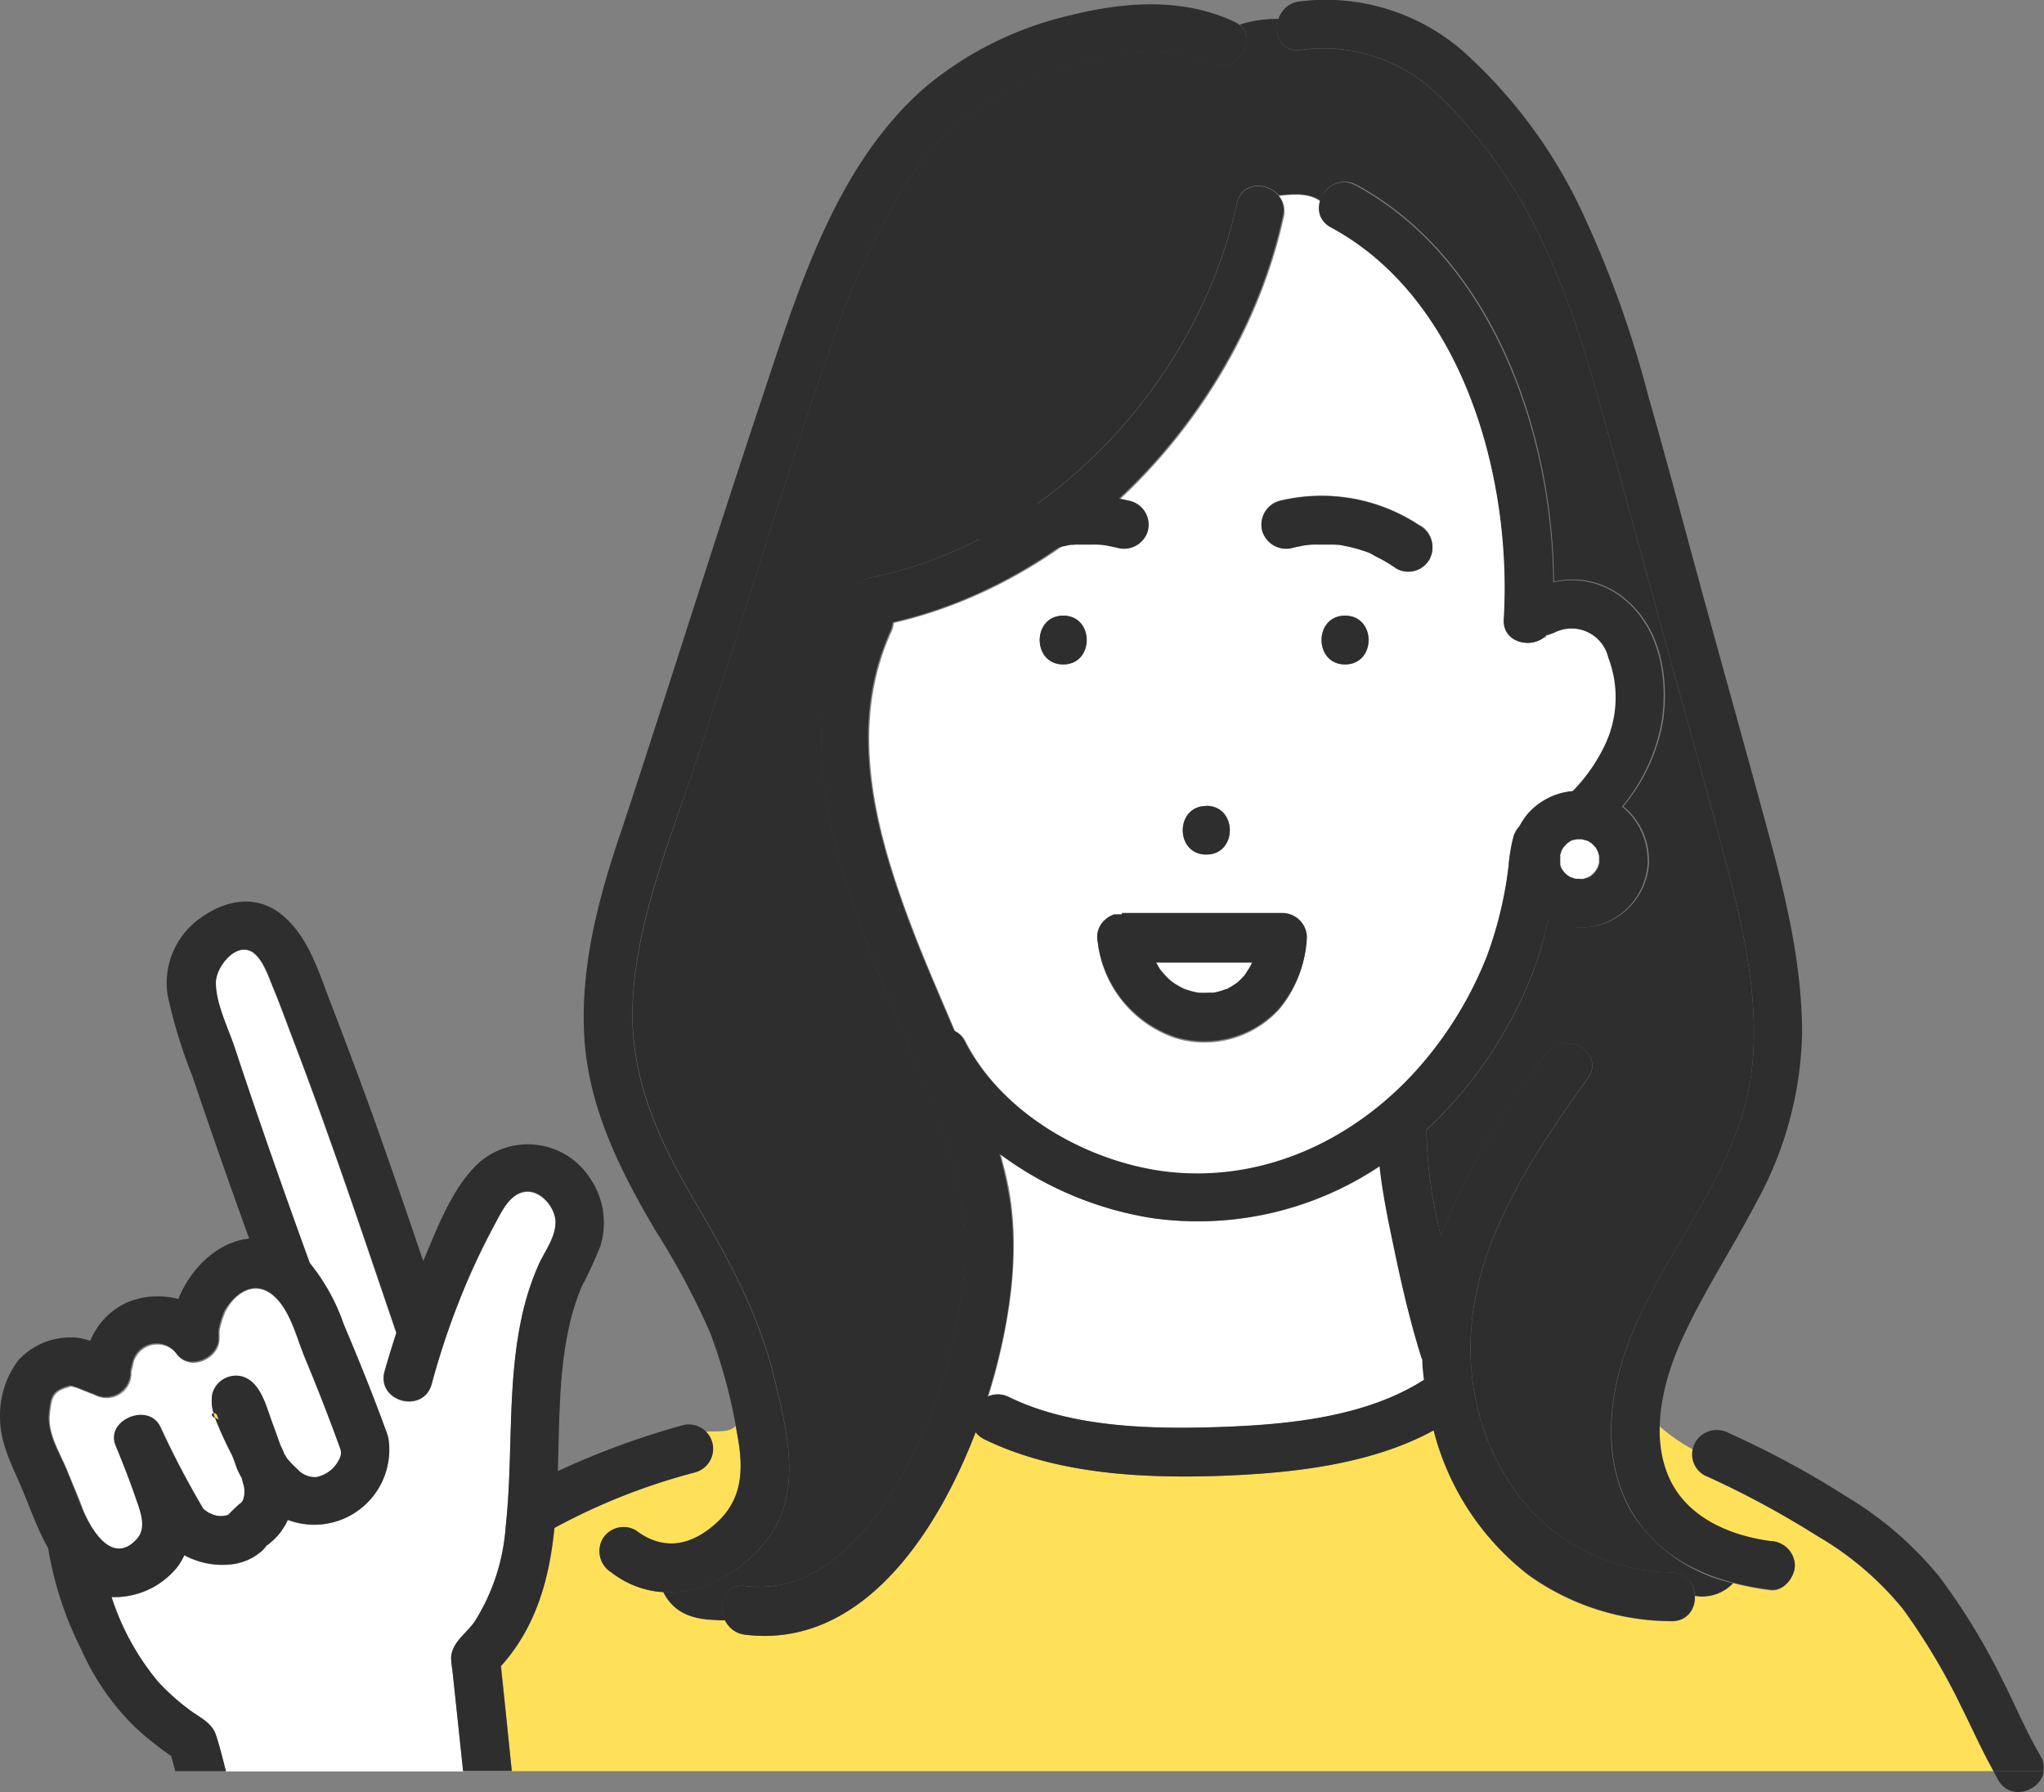 <svg xmlns="http://www.w3.org/2000/svg" viewBox="0 0 191.05 167.52"><rect x="0" y="0" width="191.05" height="167.52" fill="#808080" stroke="none"/><defs><style>.cls-1{fill:#ffe159;}.cls-2{fill:#fff;}.cls-3{fill:#2e2e2e;}</style></defs><g id="レイヤー_2" data-name="レイヤー 2"><g id="レイヤー_8" data-name="レイヤー 8"><path class="cls-1" d="M20.47,132.77a2.16,2.16,0,0,1-.14-.33.37.37,0,0,0-.37-.32,3.66,3.66,0,0,0,.13.44A2.15,2.15,0,0,0,20.47,132.77Z"/><path class="cls-2" d="M22.6,138.2a8.39,8.39,0,0,1-.49-1c-.1-.29-.2-.58-.31-.87l-.12-.29a36.21,36.21,0,0,1-1.59-3.48c-.41-.26-.31-.44-.13-.44a3.72,3.72,0,0,1-.11-1.8,2.29,2.29,0,0,1,2.8-1.59c1.73.5,2.25,2.85,2.8,4.31.26.69.5,1.37.74,2.06.11.22.21.44.31.66l.09.25c.1.1.18.31.29.43a8.39,8.39,0,0,0,.88.91,2.22,2.22,0,0,0,1.79.78,3,3,0,0,0,2.11-1.58,1.27,1.27,0,0,0,.1-1.22q-1.52-4.17-3.22-8.27c-.81-1.93-1.4-4.65-3.08-6s-3.5-.21-4.39,1.57a8.54,8.54,0,0,0-.55,1.79c0-.16,0,.48,0,.67.07,1.86-2.64,3.17-3.89,1.61a2.31,2.31,0,0,0-4.19.89c0,.1-.12.5-.15.62s0,.14,0,.2a2.32,2.32,0,0,1-3.43,2c1,.41,0,0-.16-.06l-1-.39a5,5,0,0,0-1-.34l-.14,0a.58.58,0,0,1-.22.08c-1.41.41-1.5,1-1.67,2.45-.22,1.95,1,3.69,1.67,5.42.48,1.17,1,2.35,1.42,3.52.74,1.82,2.82,5.46,5.14,2.86,1-1.09.25-2.71-.15-3.89-.56-1.64-1.2-3.24-1.85-4.83-1-2.39,3.1-4.08,4.16-1.76A83.58,83.58,0,0,0,19,141c0-.06,0,0,.12.14s.46.3.58.35a2.08,2.08,0,0,0,1.72.11c-.23.12,1-1,.84-.85.21-.22.32-.18.49-.51a2.3,2.3,0,0,0,.1-1.19C22.79,138.88,22.67,138.53,22.6,138.2Z"/><path class="cls-1" d="M113.41,92.86l-.25,0C113.28,92.9,113.39,92.89,113.41,92.86Z"/><path class="cls-2" d="M108,90c.13.23.24.46.39.68l.11.14c.13.13.24.28.37.42s.3.3.45.44l.27.21.15.1.4.24.47.25h0c.29.09.56.19.86.26l.45.1H112a8.81,8.81,0,0,0,.89,0h.29l.19,0a6,6,0,0,0,.92-.25l.24-.08.06,0,.16-.09c.27-.14.52-.31.77-.47l0,0,0,0,.35-.31.37-.39.07-.08c.17-.28.37-.55.53-.84L117,90Z"/><path class="cls-2" d="M93,128.43q-.28,1-.63,2.13a2.27,2.27,0,0,1,2,.05c5.88,2.87,13.33,3,19.72,2.79s13.62-.91,19.07-4.41c-.07-.62-.12-1.25-.15-1.88l-.09-.2c-1-3.31-1.83-6.71-2.54-10.11-.53-2.53-1.09-5.16-1.37-7.79a30.56,30.56,0,0,1-21.24,4.86,32.29,32.29,0,0,1-14.24-6c.26,1,.51,1.93.71,2.92C95.38,116.58,94.51,122.77,93,128.43Z"/><path class="cls-3" d="M163.75,99.93c.69-6.35-.7-12.72-2.3-18.83-1.77-6.81-3.72-13.58-5.58-20.37L150.2,40.14c-1.7-6.12-3.44-12.31-6.26-18a45.55,45.55,0,0,0-9.72-13.45,15.37,15.37,0,0,0-12.7-4c-1.83.2-2.5-1.53-2-2.92a11.1,11.1,0,0,0-3.66.54c1.81,1.47-.35,4.76-2.79,3.61C108,3.54,101.21,5.39,96.33,7.39a25.85,25.85,0,0,0-12.42,11,78.54,78.54,0,0,0-6.74,15.41c-2.28,6.59-4.39,13.24-6.49,19.89S66.49,67,64.23,73.64c-2.19,6.42-4.7,13-5.07,19.8s2.12,12.58,5.51,18.37c3.23,5.53,6.23,10.8,7.73,17.07,1.22,5.09,2.73,11-1,15.43C69,147.16,65.45,149,62,148.81c1.21,2.44,3.53,2.64,5.8,2.66-.7-1.43-.08-3.45,1.89-3.21,6.15.75,10.73-4,13.74-8.81a47.46,47.46,0,0,0,6.33-17.52,32.92,32.92,0,0,0,.35-7.93,39.16,39.16,0,0,0-2.65-9.84c-5.52-15.09-15.47-31.28-8-47.48a2,2,0,0,1,.38-.57A1.9,1.9,0,0,1,81.41,54c16.83-3.44,30.57-18.42,34.2-35,.45-2.07,2.86-2,3.93-.74,1.43-.15,2.79-.26,3.9.51a2.3,2.3,0,0,1,3.33-1.51c12.71,6.86,18.38,23.08,18.48,37.11l.39-.08A7.61,7.61,0,0,1,152,56.06c3.22,2.69,4,7.26,3.46,11.23a17.1,17.1,0,0,1-3.73,8.09,6.45,6.45,0,0,1,2.39,4.93,2.42,2.42,0,0,1,0,.47,6.42,6.42,0,0,1-5,5.79,6.84,6.84,0,0,1-4.18-.52L144.7,86a31.84,31.84,0,0,1-1.79,5.82,40.11,40.11,0,0,1-8.29,12.55c-.42.43-.85.85-1.29,1.25a43.86,43.86,0,0,0,1.37,10c2.16-6.15,6-11.76,9.79-17.12,1.69-2.37,5.63-.09,3.93,2.29-6.43,9-12.95,18.84-10.41,30.39,2,9,8.79,15.6,18.22,15.82a2.2,2.2,0,0,1,2.19,2.18A4,4,0,0,0,162,148a15.08,15.08,0,0,1-9.33-6.36c-2.57-4.1-2.5-9.29-1.23-13.81C154.23,118,162.61,110.28,163.75,99.93Z"/><path class="cls-2" d="M119.54,18.31a2.22,2.22,0,0,1,.46,2c-3.87,17.67-18.6,33.82-36.45,37.92a2.71,2.71,0,0,1-.21.8c-4.12,9-1.44,18.82,1.88,27.57,1.24,3.28,2.68,6.53,4.06,9.8a2.08,2.08,0,0,1,1,1c3.63,7.11,12.37,11.82,20.2,12.3,8.4.52,16.21-3.27,21.82-9.38a35.34,35.34,0,0,0,6.81-10.95A37.24,37.24,0,0,0,141,81a16.06,16.06,0,0,1,.51-2.85,2.7,2.7,0,0,1,.56-.94,6.77,6.77,0,0,1,.73-1.1,6.32,6.32,0,0,1,4.24-2.16,15.93,15.93,0,0,0,3.13-4.57,10.4,10.4,0,0,0,.19-7.92,3.54,3.54,0,0,0-4.94-2.38,5,5,0,0,1-.58.23.66.66,0,0,0-.28.13c-.28.37-.24.17,0,0,.07-.1.15-.21.27-.4-1.14,1.8-4.39,1.22-4.24-1.14.8-13.15-3.75-29.95-16.15-36.64a2,2,0,0,1-1-2.42C122.33,18.05,121,18.16,119.54,18.31Zm-6.79,57c2.93,0,2.93,4.55,0,4.55S109.82,75.34,112.75,75.34ZM99.38,62.11c-2.94,0-2.93-4.56,0-4.56S102.3,62.11,99.38,62.11Zm20.19,32.26a9.44,9.44,0,0,1-9.69,2.69,10.77,10.77,0,0,1-7.25-8.71.33.33,0,0,0,0-.1,2.74,2.74,0,0,1-.08-.5,2.13,2.13,0,0,1,.77-1.68,1.56,1.56,0,0,1,.2-.16,2.5,2.5,0,0,1,.61-.31l.09,0,.12,0,.2,0h.15l.14,0h15a2.31,2.31,0,0,1,2.28,2.28A11.17,11.17,0,0,1,119.57,94.37Zm6.15-32.26c-2.93,0-2.93-4.56,0-4.56S128.65,62.11,125.72,62.11Zm7.07-13a2.33,2.33,0,0,1,.81,3.11,2.28,2.28,0,0,1-3.11.82,13,13,0,0,0-1.28-.8c-.21-.12-.44-.23-.66-.34l-.46-.2-.38-.15-.72-.23c-.45-.13-.9-.24-1.37-.33a4.76,4.76,0,0,0-.64-.11c.6,0-.22,0-.33,0-.5,0-1,0-1.5,0a7.15,7.15,0,0,0-1.31.09l-.32.07c-.25,0-.49.1-.74.16a2.33,2.33,0,0,1-2.8-1.59,2.3,2.3,0,0,1,1.59-2.8A16.53,16.53,0,0,1,132.79,49.16Z"/><path class="cls-1" d="M64.9,137.66a58.48,58.48,0,0,0-13.06,5.17c-.49,4.75-1.72,9.24-5,12.92q.51,4.91,1,9.81H186.32c-1.07-1.95-2-4-3-6a60.08,60.08,0,0,0-5.47-9.16,29.25,29.25,0,0,0-8-6.82,86.09,86.09,0,0,0-10.58-5.69,2.19,2.19,0,0,1-1.06-2.41,16.39,16.39,0,0,1-3.12-2.18,11.09,11.09,0,0,0,.81,4.73c1.62,3.82,5.66,5.56,9.55,6.08a2.34,2.34,0,0,1,2.28,2.27c0,1.12-1.05,2.44-2.28,2.28A26.81,26.81,0,0,1,162,148a4,4,0,0,1-3.61,1.19,2.1,2.1,0,0,1-2.19,2.37,23,23,0,0,1-13.38-4.34A24.86,24.86,0,0,1,134,133.71c-5.93,3.24-13.44,4-20,4.25-7.27.25-15.36-.17-22-3.42a2.27,2.27,0,0,1-.81-.66c-3.65,9.53-10.72,20.25-21.53,18.93a2.35,2.35,0,0,1-1.89-1.34c-2.27,0-4.59-.22-5.8-2.66A8.76,8.76,0,0,1,57.14,147a2.34,2.34,0,0,1-.82-3.12,2.28,2.28,0,0,1,3.11-.81c2.65,2,5.34,1.38,7.69-.84s2.36-5,1.8-8.08c-.06-.29-.12-.58-.17-.86-.58.71-1.91.43-2.94.56a2.39,2.39,0,0,1,.68,1.05A2.3,2.3,0,0,1,64.9,137.66Z"/><path class="cls-2" d="M42.17,155c.07-1.44,1.44-2.27,2.2-3.37a19.1,19.1,0,0,0,2.9-8.84c.72-6.56.1-13.22,1.52-19.71a25.57,25.57,0,0,1,1.57-4.84c.53-1.22,1.5-2.46,1.57-3.82s-1.29-3.09-2.71-3S47,113,46.43,114.13c-.87,1.6-1.68,3.24-2.42,4.9a72.51,72.51,0,0,0-3.69,10.39c-.78,2.82-5.17,1.62-4.39-1.21.34-1.21.71-2.41,1.1-3.6-2.14-6.28-4.25-12.58-6.49-18.83-1-2.86-2.07-5.72-3.15-8.56-.64-1.66-1.24-3.35-1.93-5-.41-1-1-2.75-2-3.27-1.54-.8-3.31,1.53-3.31,2.94,0,2,1.17,4.26,1.78,6.11,2.23,6.73,4.59,13.42,7,20.09a18.74,18.74,0,0,1,3.17,5.72c1.44,3.4,2.82,6.82,4.08,10.3a2.82,2.82,0,0,1,.13.6,7,7,0,0,1-9.43,7.38,5.2,5.2,0,0,1-.5.89,5,5,0,0,1-1,1.13c-.34.29-.47.38-.44.33a5.49,5.49,0,0,1-.44.52,5.17,5.17,0,0,1-3,1.3,7.43,7.43,0,0,1-4.29-.87,6.55,6.55,0,0,1-.57,1,7.53,7.53,0,0,1-5.76,2.92l-.48,0a23.76,23.76,0,0,0,4.36,7.93,21.14,21.14,0,0,0,3.06,2.72c.89.64,1.95,1.11,2.33,2.23s.65,2.26.94,3.4H43.3c-.34-3.14-.67-6.28-1-9.42A8.94,8.94,0,0,1,42.17,155Z"/><path class="cls-3" d="M20.09,132.56a3.66,3.66,0,0,1-.13-.44C19.78,132.12,19.68,132.3,20.09,132.56Z"/><path class="cls-3" d="M46.81,155.75c3.31-3.68,4.54-8.17,5-12.92a58.48,58.48,0,0,1,13.06-5.17,2.28,2.28,0,1,0-1.21-4.39,74.68,74.68,0,0,0-11.52,4.25c.14-4.53.1-9.09,1-13.25a22,22,0,0,1,1.23-4,38.84,38.84,0,0,0,1.74-3.77,7.36,7.36,0,0,0-.93-6.32A6.92,6.92,0,0,0,44.44,109c-2.29,2.33-3.62,5.91-4.88,8.88-1.55-4.56-3.11-9.11-4.73-13.64Q32.93,99,30.9,93.73c-1.11-2.88-2.1-6.27-4.62-8.27s-5.56-1.24-7.92.64a7.42,7.42,0,0,0-2.68,7A47.88,47.88,0,0,0,18,100.65q1.35,4,2.75,8c.83,2.38,1.69,4.76,2.54,7.13-2.94.3-5.46,2.77-6.62,5.65a7.42,7.42,0,0,0-4.79.32,6.71,6.71,0,0,0-3.44,3.59,8.58,8.58,0,0,0-1.08-.28,6.67,6.67,0,0,0-5.62,2.06A8.57,8.57,0,0,0,0,132.5c0,2.25,1,4.24,1.86,6.21s1.57,4.13,2.64,6a32.71,32.71,0,0,0,3.12,9.53,23.41,23.41,0,0,0,5,7.21A30.2,30.2,0,0,0,16,164.15c.13.47.26.94.38,1.41h4.74c-.29-1.14-.57-2.29-.94-3.4s-1.44-1.59-2.33-2.23a21.14,21.14,0,0,1-3.06-2.72,23.76,23.76,0,0,1-4.36-7.93l.48,0a7.53,7.53,0,0,0,5.76-2.92,6.55,6.55,0,0,0,.57-1,7.43,7.43,0,0,0,4.29.87,5.17,5.17,0,0,0,3-1.3,5.49,5.49,0,0,0,.44-.52c0,.05.1,0,.44-.33a5,5,0,0,0,1-1.13,5.2,5.2,0,0,0,.5-.89,7,7,0,0,0,9.43-7.38,2.82,2.82,0,0,0-.13-.6c-1.26-3.48-2.64-6.9-4.08-10.3a18.74,18.74,0,0,0-3.17-5.72c-2.42-6.67-4.78-13.36-7-20.09-.61-1.85-1.78-4.15-1.78-6.11,0-1.41,1.77-3.74,3.31-2.94,1,.52,1.63,2.31,2,3.27.69,1.64,1.29,3.33,1.93,5,1.08,2.84,2.13,5.7,3.15,8.56,2.24,6.25,4.35,12.55,6.49,18.83-.39,1.19-.76,2.39-1.1,3.6-.78,2.83,3.61,4,4.39,1.21A72.51,72.51,0,0,1,44,119c.74-1.66,1.55-3.3,2.42-4.9.59-1.09,1.38-2.64,2.79-2.73s2.79,1.57,2.71,3-1,2.6-1.57,3.82a25.57,25.57,0,0,0-1.57,4.84c-1.42,6.49-.8,13.15-1.52,19.71a19.1,19.1,0,0,1-2.9,8.84c-.76,1.1-2.13,1.93-2.2,3.37a8.94,8.94,0,0,0,.12,1.16c.34,3.14.67,6.28,1,9.42h4.55Q47.33,160.65,46.81,155.75ZM25.46,121c1.68,1.37,2.27,4.09,3.08,6q1.71,4.09,3.22,8.27a1.27,1.27,0,0,1-.1,1.22,3,3,0,0,1-2.11,1.58,2.22,2.22,0,0,1-1.79-.78,8.39,8.39,0,0,1-.88-.91c-.11-.12-.19-.33-.29-.43l-.09-.25c-.1-.22-.2-.44-.31-.66-.24-.69-.48-1.37-.74-2.06-.55-1.46-1.07-3.81-2.8-4.31a2.29,2.29,0,0,0-2.8,1.59,3.72,3.72,0,0,0,.11,1.8.37.37,0,0,1,.37.32,2.16,2.16,0,0,0,.14.33,2.15,2.15,0,0,1-.38-.21A36.21,36.21,0,0,0,21.68,136l.12.29c.11.29.21.58.31.87a8.39,8.39,0,0,0,.49,1c.07.33.19.68.21.87a2.3,2.3,0,0,1-.1,1.19c-.17.33-.28.29-.49.51.14-.15-1.07,1-.84.85a2.08,2.08,0,0,1-1.72-.11c-.12,0-.51-.33-.58-.35s-.16-.2-.12-.14a83.58,83.58,0,0,1-4-7.62c-1.06-2.32-5.15-.63-4.16,1.76.65,1.59,1.29,3.19,1.85,4.83.4,1.18,1.12,2.8.15,3.89-2.32,2.6-4.4-1-5.14-2.86-.47-1.17-.94-2.35-1.42-3.52-.71-1.73-1.89-3.47-1.67-5.42.17-1.47.26-2,1.67-2.45a.58.58,0,0,0,.22-.08l.14,0a5,5,0,0,1,1,.34l1,.39c.18.07,1.12.47.16.06a2.32,2.32,0,0,0,3.43-2c0-.06,0-.13,0-.2s.12-.52.15-.62a2.31,2.31,0,0,1,4.19-.89c1.25,1.56,4,.25,3.89-1.61,0-.19,0-.83,0-.67a8.54,8.54,0,0,1,.55-1.79C22,120.83,23.73,119.63,25.46,121Z"/><path class="cls-3" d="M115.61,19.05C112,35.6,98.24,50.58,81.41,54a1.9,1.9,0,0,0-1.62,2.09,2,2,0,0,0-.38.57c-7.45,16.2,2.5,32.39,8,47.48A39.16,39.16,0,0,1,90.08,114a32.92,32.92,0,0,1-.35,7.93,47.46,47.46,0,0,1-6.33,17.52c-3,4.83-7.59,9.56-13.74,8.81-2.9-.35-2.88,4.2,0,4.55,10.81,1.32,17.88-9.4,21.53-18.93a2.27,2.27,0,0,0,.81.66c6.66,3.25,14.75,3.67,22,3.42,6.55-.23,14.06-1,20-4.25a24.86,24.86,0,0,0,8.84,13.48,23,23,0,0,0,13.38,4.34c2.93.07,2.93-4.48,0-4.55-9.43-.22-16.24-6.82-18.22-15.82-2.54-11.55,4-21.4,10.41-30.39,1.7-2.38-2.24-4.66-3.93-2.29-3.84,5.36-7.63,11-9.79,17.12a43.86,43.86,0,0,1-1.37-10c.44-.4.87-.82,1.29-1.25a40.11,40.11,0,0,0,8.29-12.55A31.84,31.84,0,0,0,144.7,86l.12.07a6.84,6.84,0,0,0,4.18.52,6.42,6.42,0,0,0,5-5.79,2.42,2.42,0,0,0,0-.47,6.45,6.45,0,0,0-2.39-4.93,17.1,17.1,0,0,0,3.73-8.09c.56-4-.24-8.54-3.46-11.23a7.61,7.61,0,0,0-6.31-1.72l-.39.08c-.1-14-5.77-30.25-18.48-37.11-2.58-1.39-4.88,2.53-2.3,3.93,12.4,6.69,16.95,23.49,16.15,36.64-.15,2.36,3.1,2.94,4.24,1.14-.12.19-.2.3-.27.4a.66.66,0,0,1,.28-.13,5,5,0,0,0,.58-.23,3.54,3.54,0,0,1,4.94,2.38,10.4,10.4,0,0,1-.19,7.92,15.93,15.93,0,0,1-3.13,4.57,6.32,6.32,0,0,0-4.24,2.16,6.77,6.77,0,0,0-.73,1.1,2.7,2.7,0,0,0-.56.94A16.06,16.06,0,0,0,141,81a37.24,37.24,0,0,1-2,8.31,35.34,35.34,0,0,1-6.81,10.95c-5.61,6.11-13.42,9.9-21.82,9.38-7.83-.48-16.57-5.19-20.2-12.3a2.08,2.08,0,0,0-1-1c-1.38-3.27-2.82-6.52-4.06-9.8-3.32-8.75-6-18.61-1.88-27.57a2.71,2.71,0,0,0,.21-.8c17.85-4.1,32.58-20.25,36.45-37.92C120.63,17.4,116.24,16.18,115.61,19.05Zm31.76,63.1-.23-.05L147,82l.1.06L147,82l-.12,0c-.12,0-.15-.09-.06,0l-.18-.1-.08-.06-.21-.21c.08.1,0,.09-.06,0l-.08-.13-.08-.08.08.07a1,1,0,0,1-.09-.13l-.11-.19a1.31,1.31,0,0,1,0,.15l-.06-.17a.53.53,0,0,1-.06-.19.84.84,0,0,1,0-.17.83.83,0,0,1,0-.15,3.68,3.68,0,0,1,0-.47s0,.08,0,.14l0-.17c0-.16.08-.35,0-.15,0-.12.07-.23.1-.35a2.53,2.53,0,0,1,.13-.22,1,1,0,0,1,.08-.14l-.07.07.08-.08a.35.35,0,0,0,.05-.08c.08-.12.15-.15.11-.09a1.85,1.85,0,0,1,.14-.14.29.29,0,0,1,.08-.07l.25-.18h0l.31-.1.25-.06h.5l.5.13a1.71,1.71,0,0,1,.23.13l.17.1.34.34a1.74,1.74,0,0,1,.11.18,1.55,1.55,0,0,1,.12.22c0,.15.09.31.13.47v-.18c0,.06,0,.13,0,.2s0,0,0,.07a.2.2,0,0,1,0,.07s0,0,0,.08v0c0,.11,0,.23,0,.34v0c0,.1-.07.2-.09.25a.24.24,0,0,1,0,.08l-.28.47-.1.11c-.16.17-.65.45,0,.07-.15.1-.29.21-.45.3l-.14.07-.44.13h.16l-.2,0h0c-.13,0-.22,0-.17,0Zm-.53-3.55a.42.42,0,0,1,.23-.08ZM107.7,113.87A30.56,30.56,0,0,0,128.94,109c.28,2.63.84,5.26,1.37,7.79.71,3.4,1.5,6.8,2.54,10.11l.09.2c0,.63.08,1.26.15,1.88-5.45,3.5-12.77,4.19-19.07,4.41s-13.84.08-19.72-2.79a2.27,2.27,0,0,0-2-.05q.34-1.09.63-2.13c1.53-5.66,2.4-11.85,1.19-17.65-.2-1-.45-2-.71-2.92A32.29,32.29,0,0,0,107.7,113.87Z"/><path class="cls-3" d="M61.25,115a71.18,71.18,0,0,1,5.13,9.59,50.46,50.46,0,0,1,2.54,9.54c.56,3,.56,5.84-1.8,8.08s-5,2.88-7.69.84a2.28,2.28,0,0,0-3.11.81,2.34,2.34,0,0,0,.82,3.12c4.71,3.63,10.67,1.56,14.24-2.65,3.75-4.42,2.24-10.34,1-15.43-1.5-6.27-4.5-11.54-7.73-17.07-3.39-5.79-5.88-11.53-5.51-18.37S62,80.06,64.23,73.64c2.26-6.6,4.35-13.25,6.45-19.91s4.21-13.3,6.49-19.89a78.54,78.54,0,0,1,6.74-15.41,25.85,25.85,0,0,1,12.42-11c4.88-2,11.66-3.85,16.72-1.48,2.64,1.24,5-2.68,2.3-3.93-4.78-2.24-10.22-1.86-15.22-.61A32.59,32.59,0,0,0,86.66,8C78.1,15.31,74.57,27.18,71.13,37.5c-4.44,13.3-8.6,26.69-13,40C56,83.7,54.23,90.26,54.61,96.87S57.91,109.33,61.25,115Z"/><path class="cls-3" d="M121.52,4.68a15.37,15.37,0,0,1,12.7,4,45.55,45.55,0,0,1,9.72,13.45c2.82,5.71,4.56,11.9,6.26,18l5.67,20.59c1.86,6.79,3.81,13.56,5.58,20.37,1.6,6.11,3,12.48,2.3,18.83-1.14,10.35-9.52,18.06-12.28,27.87-1.27,4.52-1.34,9.71,1.23,13.81,2.81,4.5,7.74,6.38,12.79,7,1.23.16,2.26-1.16,2.28-2.28a2.34,2.34,0,0,0-2.28-2.27c-3.89-.52-7.93-2.26-9.55-6.08s-.57-8.48,1-12.17c2-4.59,4.85-8.85,7.16-13.29a34.21,34.21,0,0,0,4.34-15.89c0-6.36-1.49-12.64-3.15-18.74-1.86-6.87-3.78-13.74-5.67-20.61S156,43.79,154.06,37a99.07,99.07,0,0,0-6.33-17.5,46.83,46.83,0,0,0-11-14.73A19.56,19.56,0,0,0,121.52.13C118.64.44,118.61,5,121.52,4.68Z"/><path class="cls-3" d="M144.59,59.42c-.24.17-.28.37,0,0Z"/><path class="cls-3" d="M128.55,52c.22.11.45.22.66.34a13,13,0,0,1,1.28.8,2.28,2.28,0,0,0,3.11-.82,2.33,2.33,0,0,0-.81-3.11,16.53,16.53,0,0,0-13.22-2.37,2.3,2.3,0,0,0-1.59,2.8,2.33,2.33,0,0,0,2.8,1.59c.25-.06.49-.12.74-.16l.32-.07a7.15,7.15,0,0,1,1.31-.09c.5,0,1,0,1.5,0,.11,0,.93.07.33,0a4.76,4.76,0,0,1,.64.11c.47.09.92.2,1.37.33l.72.23.38.15Z"/><path class="cls-3" d="M96.72,52c-.22.11-.45.22-.66.34a13,13,0,0,0-1.28.8,2.28,2.28,0,0,1-3.11-.82,2.33,2.33,0,0,1,.81-3.11,16.53,16.53,0,0,1,13.22-2.37,2.3,2.3,0,0,1,1.59,2.8,2.33,2.33,0,0,1-2.8,1.59c-.25-.06-.49-.12-.74-.16l-.32-.07a7.15,7.15,0,0,0-1.31-.09c-.5,0-1,0-1.5,0-.11,0-.93.07-.33,0a4.76,4.76,0,0,0-.64.11c-.47.09-.92.2-1.37.33l-.72.23-.38.15Z"/><path class="cls-3" d="M125.72,57.55c-2.93,0-2.93,4.56,0,4.56S128.66,57.55,125.72,57.55Z"/><path class="cls-3" d="M112.75,75.34c-2.93,0-2.94,4.55,0,4.55S115.68,75.34,112.75,75.34Z"/><path class="cls-3" d="M99.38,62.11c2.92,0,2.93-4.56,0-4.56S96.44,62.11,99.38,62.11Z"/><path class="cls-3" d="M190.72,164.13c-1.36-2.3-2.39-4.82-3.61-7.2a60.56,60.56,0,0,0-5.89-9.6,33.24,33.24,0,0,0-8.63-7.43,86.1,86.1,0,0,0-11-5.94,2.34,2.34,0,0,0-3.11.82,2.28,2.28,0,0,0,.81,3.11,86.09,86.09,0,0,1,10.58,5.69,29.25,29.25,0,0,1,8,6.82,60.08,60.08,0,0,1,5.47,9.16c1,2,1.9,4.05,3,6H191A2.1,2.1,0,0,0,190.72,164.13Z"/><path class="cls-3" d="M186.32,165.56c.15.29.31.59.47.87,1.2,2,4,.95,4.24-.87Z"/><path class="cls-2" d="M149.49,79.85v.2C149.5,80,149.49,79.91,149.49,79.85Z"/><path class="cls-2" d="M149.52,80.27s0,0,0-.08a.2.2,0,0,0,0-.07s0-.05,0-.07a1.09,1.09,0,0,1,0,.18Z"/><path class="cls-2" d="M147.9,82.16h-.17S147.77,82.19,147.9,82.16Z"/><path class="cls-2" d="M148.11,82.14h-.2Z"/><path class="cls-2" d="M148.39,82l.14-.07c.16-.09.3-.2.45-.3-.62.38-.13.1,0-.07l.1-.11.28-.47a.24.24,0,0,0,0-.08s.06-.15.09-.25v0c0-.11,0-.23,0-.34v-.08a1.8,1.8,0,0,1,0-.2c0-.16-.08-.32-.13-.47a1.55,1.55,0,0,0-.12-.22,1.74,1.74,0,0,0-.11-.18l-.34-.34-.17-.1a1.71,1.71,0,0,0-.23-.13l-.5-.13h-.5l-.25.06-.31.1h0l-.25.18a.29.29,0,0,0-.08.07,1.85,1.85,0,0,0-.14.14.76.76,0,0,1-.17.18,1,1,0,0,0-.08.14,2.53,2.53,0,0,0-.13.22c0,.12-.07.23-.1.35s0,.11,0,.18a3.68,3.68,0,0,0,0,.47.83.83,0,0,0,0,.15.84.84,0,0,0,0,.17,1.14,1.14,0,0,1,.07.21l.11.19a1,1,0,0,0,.09.13l.14.16.21.21.08.06.18.1a.71.71,0,0,1,.2.1l.17.06.23.05H148Z"/><path class="cls-2" d="M147.07,82.1,147,82h0Z"/><path class="cls-2" d="M146.08,81.34l.08.08h0Z"/><path class="cls-2" d="M146,81.07l.06.17a1.31,1.31,0,0,0,0-.15h0Z"/><path class="cls-2" d="M146,81.07l-.06-.19A.53.53,0,0,0,146,81.07Z"/><path class="cls-2" d="M146.83,82l.12,0-.18-.09C146.68,81.9,146.71,82,146.83,82Z"/><path class="cls-2" d="M146.24,81.55c.08.11.14.12.06,0l-.14-.15Z"/><path class="cls-2" d="M145.84,79.91c0-.2,0,0,0,.15v0Z"/><path class="cls-2" d="M145.8,80.06l0,.17c0-.06,0-.09,0-.14h0Z"/><path class="cls-2" d="M146.21,79.11a.35.35,0,0,1-.05.08l.16-.17C146.36,79,146.29,79,146.21,79.11Z"/><path class="cls-2" d="M147.07,78.52a.42.42,0,0,0-.23.08Z"/><path class="cls-2" d="M146.08,79.27l.07-.07h0Z"/><path class="cls-3" d="M147,82h0a.71.71,0,0,0-.2-.1Z"/><path class="cls-3" d="M147.91,82.16h0Z"/><path class="cls-3" d="M146.16,81.41h0l.14.15Z"/><path class="cls-3" d="M149.5,80.05v0a1.8,1.8,0,0,0,0,.2A1.09,1.09,0,0,0,149.5,80.05Z"/><path class="cls-3" d="M146,81.07v0h0a1.14,1.14,0,0,0-.07-.21Z"/><path class="cls-3" d="M145.81,80v.07h0c0-.07,0-.14,0-.18Z"/><path class="cls-3" d="M146.32,79l-.16.17h0A.76.76,0,0,0,146.32,79Z"/><path class="cls-3" d="M104.83,85.47l-.14,0h-.15l-.2,0-.12,0-.09,0a2.5,2.5,0,0,0-.61.31,1.56,1.56,0,0,0-.2.16,2.13,2.13,0,0,0-.77,1.68,2.74,2.74,0,0,0,.08.5.33.33,0,0,1,0,.1,10.77,10.77,0,0,0,7.25,8.71,9.44,9.44,0,0,0,9.69-2.69,11.17,11.17,0,0,0,2.59-6.62,2.31,2.31,0,0,0-2.28-2.28h-15Zm8.33,7.43.25,0S113.28,92.9,113.16,92.9Zm3.22-1.78-.07.08-.37.39-.35.31,0,0,0,0c-.25.16-.5.33-.77.47l-.16.09-.06,0-.24.08a6,6,0,0,1-.92.25l-.19,0h-.29a8.81,8.81,0,0,1-.89,0h-.09l-.45-.1c-.3-.07-.57-.17-.86-.26h0l-.47-.25-.4-.24-.15-.1-.27-.21c-.15-.14-.31-.29-.45-.44s-.24-.29-.37-.42l-.11-.14c-.15-.22-.26-.45-.39-.68h9l-.12.26C116.75,90.57,116.55,90.84,116.38,91.12Z"/></g></g></svg>